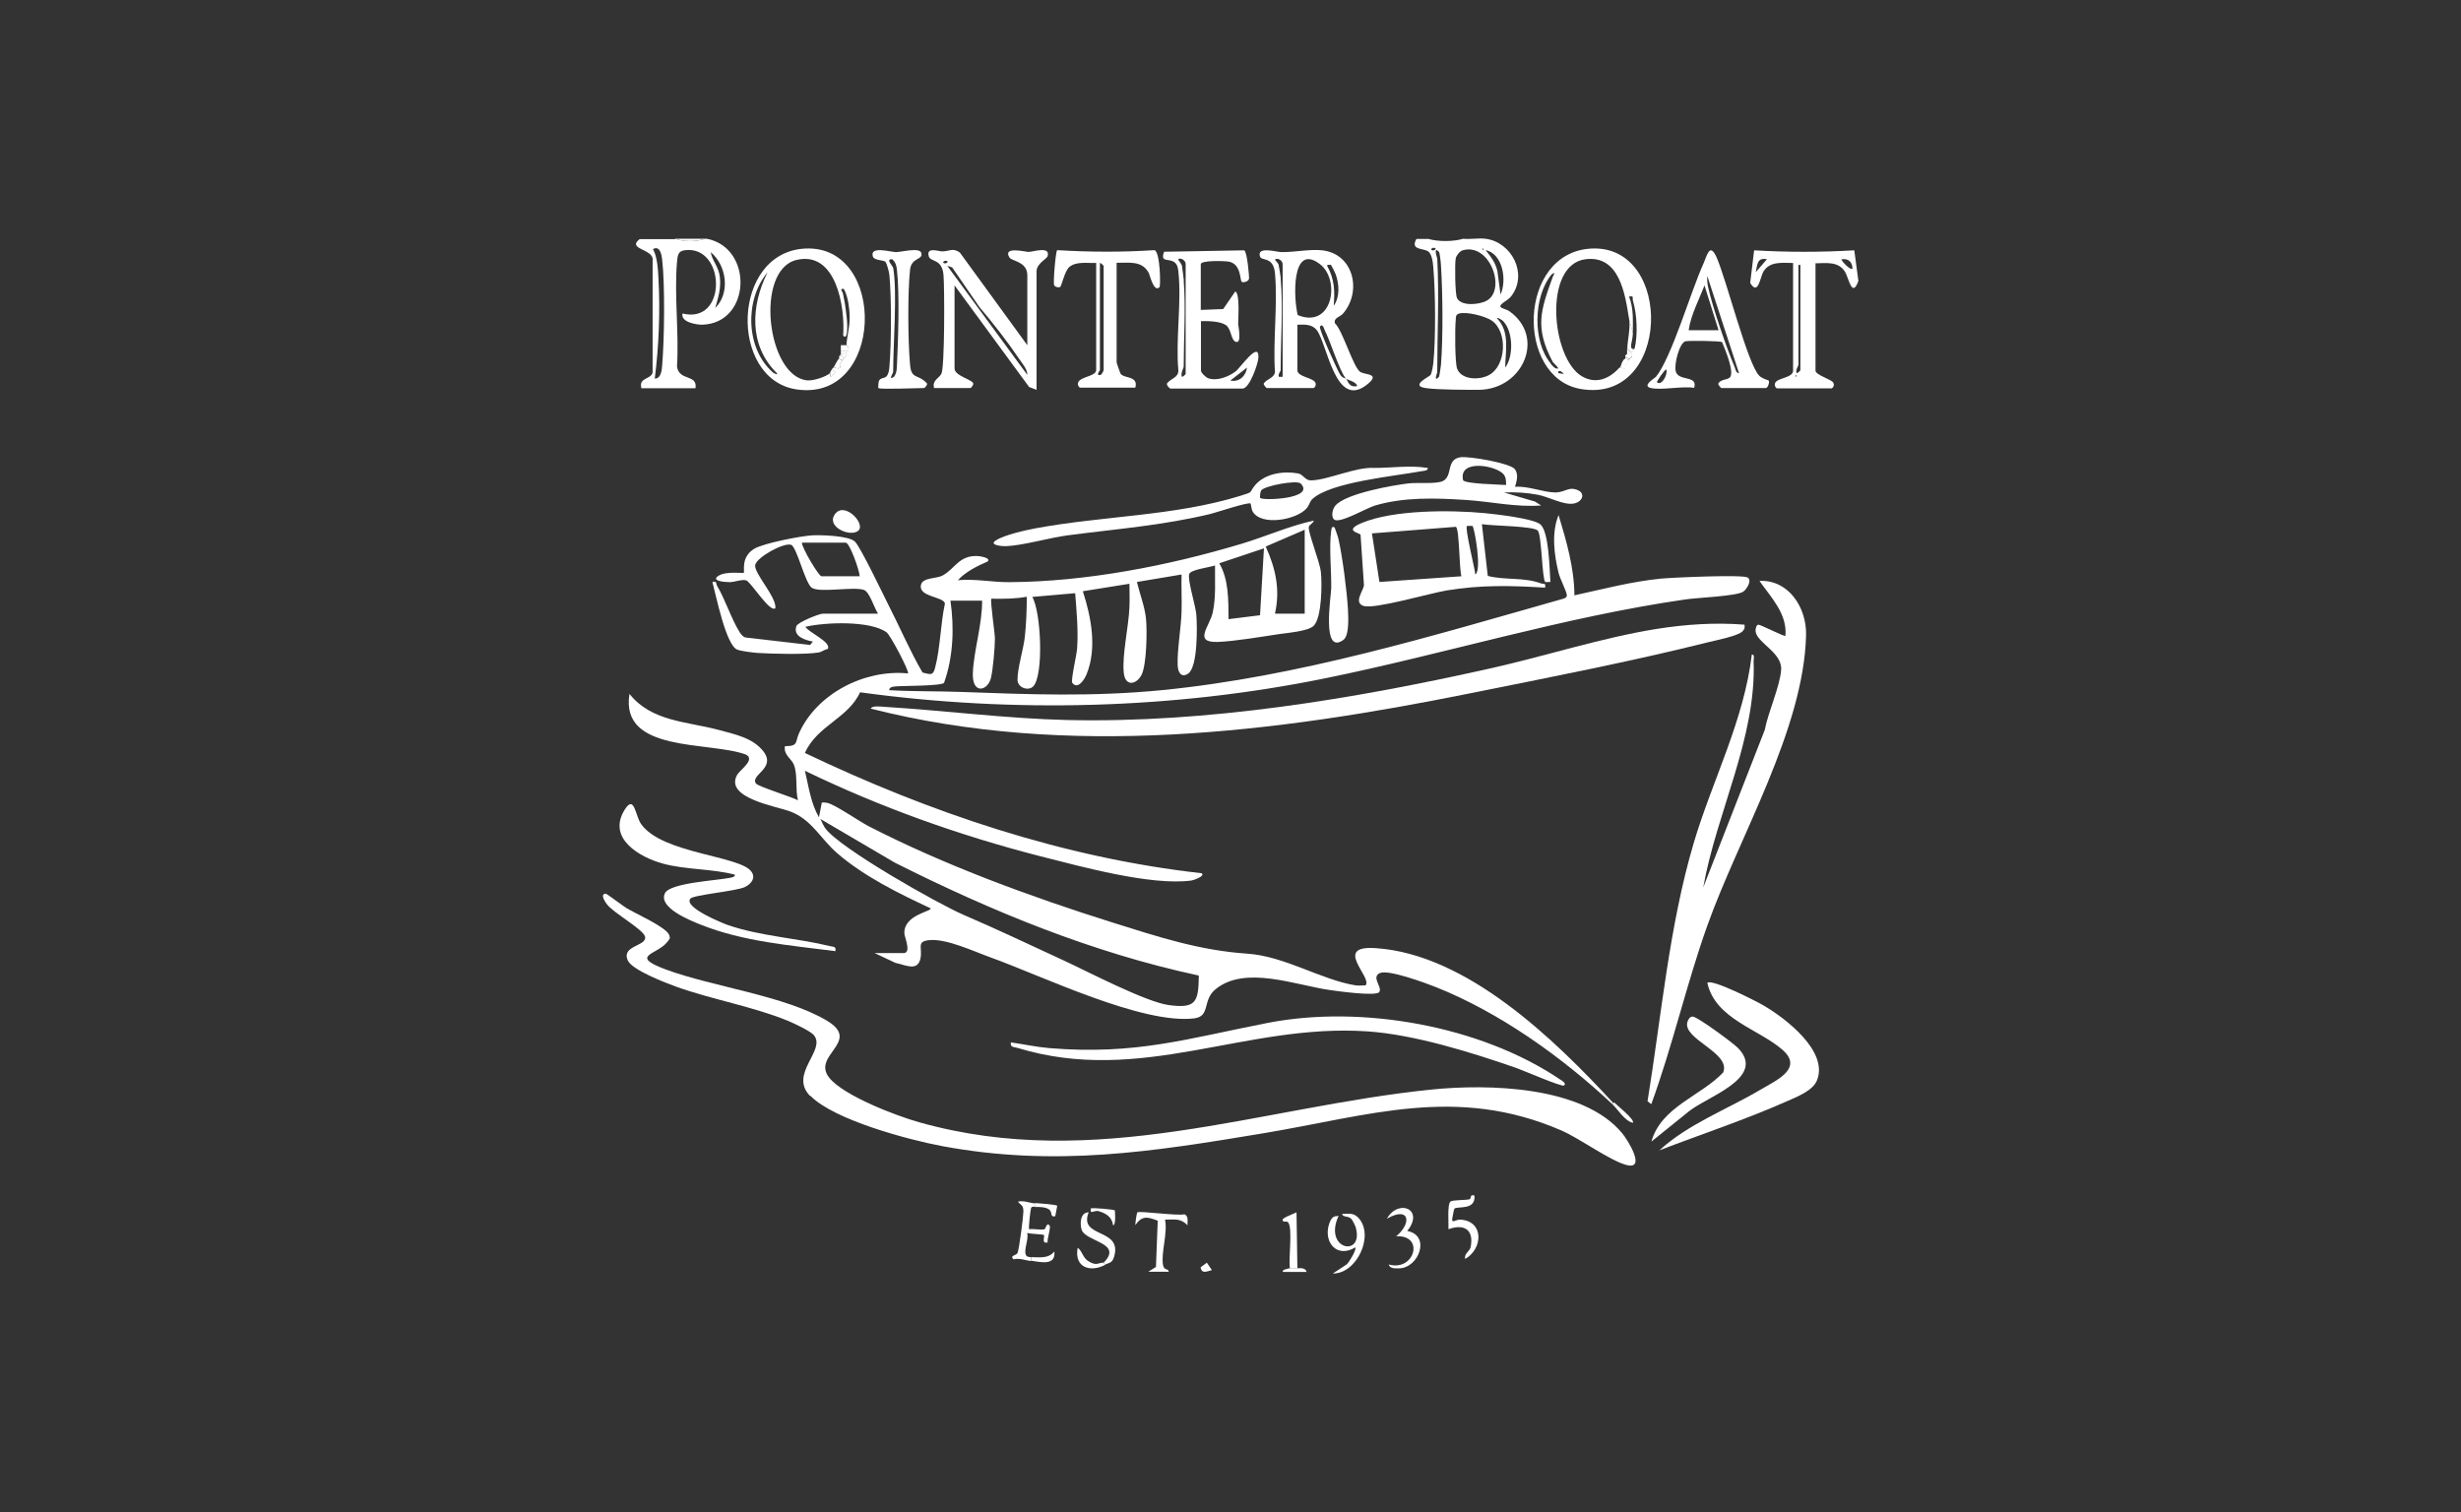 <?xml version="1.0" encoding="UTF-8"?>
<svg id="Layer_2" data-name="Layer 2" xmlns="http://www.w3.org/2000/svg" width="138.32" height="85" viewBox="0 0 138.32 85">
  <rect x="0" y="0" width="138.32" height="85" fill="#333333" stroke="none"/>
  <g id="Layer_1-2" data-name="Layer 1-2">
    <path d="M80.25,13.42c.56.17,1.42.17,1.99,0,.4.04.87-.05,1.26,0,1.46.19,2.38,1.96,1.46,3.2-.18.24-.41.32-.56.47-.25.24.2.24.43.4,2.05,1.45.78,4.38-1.69,4.42-.73,0-2.24,0-2.95-.09-1.01-.12.14-.64.21-.74.08-.12.14-.51.16-.68.14-1.32.12-4.01,0-5.35-.02-.28-.07-.8-.32-.94-.29-.16-.98-.06-.63-.68h.64ZM80.67,13.95c-.15-.08-.28.07-.21.1.15.08.28-.07.21-.1ZM83.34,13.95v.11c.07-.03.07-.07,0-.11ZM82.21,14.07c-.17.05-.35.28-.39.45-.06.3-.04,1.99.07,2.23.23.48,1.26.38,1.67.15,1.12-.62.18-3.28-1.36-2.83h0ZM84.33,16.57c.38-.81.14-2.31-.83-2.51.29.36.55.7.66,1.17l.18,1.34h0ZM80.78,14.52c.11,2.06,0,4.31,0,6.4,0,.02-.23.61.1.26.02-.02.1-.57.11-.68.12-1.54.1-4.02,0-5.56,0-.13-.07-.74-.11-.78-.34-.36-.11.34-.1.37h0ZM81.99,17.63c-.18.06-.16.2-.17.35-.05.45-.05,2.42.08,2.75.25.63,1.24.64,1.77.36.99-.51,1.08-2.42.19-3.06-.36-.26-1.47-.54-1.87-.4h0ZM84.51,18.07c-.05-.05-.3-.24-.38-.19.75.78.48,1.81.47,2.78.48-.63.44-2.01-.09-2.58h0Z" style="fill: #fff;"/>
    <path d="M37.95,13.42c.45.18,1.25.17,1.67,0h.11c2.63.51,2.49,4.76-.27,4.83-.33,0-1.21-.14-1.1-.63,2.46.61,2.43-3.54.37-3.57-.58,0-.64.17-.68.69-.16,1.87.12,3.97,0,5.87.13.83,1.16.4,1.04,1.21h-3.04c-.17-.62.55-.48.63-.89v-6.29c.1-.65-1.48-.62-.73-1.2h1.99,0ZM36.8,21.28c.37,0,.4-.51.42-.78.12-1.42.16-4.49,0-5.87-.03-.3-.12-.85-.52-.63.24.41.29,1.17.31,1.68.1,1.82.02,3.81-.21,5.61ZM39.94,14.16c.1.53.46.83.52,1.42.07.64-.09,1.13-.26,1.73.86-.84.64-2.41-.26-3.14Z" style="fill: #fff;"/>
    <path d="M39.62,13.42c-.43.17-1.23.18-1.67,0h1.67Z" style="fill: #fff;"/>
    <path d="M90.62,62.06c-2.79-2.62-6.34-5.16-9.92-6.58-.58-.23-2.66-1-3.14-.79-.52.24.16.79-.04,1.07-.17.25-2.34-.05-2.75-.11-1.94-.27-4.8-1.42-6.46-.04-.75.62-.26,1.52-1.2,1.63-2.93.34-8.53-2.38-11.44-3.43-.95-.34-2.46-1.06-3.43-.97-.77.07-.37.43-.51,1.05-.17.73-.85.34-1.4.23l-1.17-.55h1.62c.47,0,.05-.91.05-1.11-.04-1.06,1.6-1.24,1.47-1.41-1.77-.82-3.75-1.8-5.24-3.09-.96-.83-1.44-1.91-2.67-2.36-.74-.28-3.66-.74-2.97-2.03.15-.29,1.07-.88.5-1.16-2.05-.76-7.09-.07-6.54-3.41,1.23,1.56,3.23,1.55,4.99,2.02.91.25,1.95.44,2.55,1.23.71.95-.78,1.3-.43,1.79.11.16,2.03.76,2.36.94-.16-.6,0-1.46-.24-2.02-.12-.3-.59-.55-.49-1.02.77,0,.56-.23.79-.73,1.01-2.24,3.7-3.6,6.12-3.36.1-.1-.99-2.16-1.2-2.31-.93-.67-3.46-.57-4.56-.31.16.31,1.5.87,1.25,1.25-.17.02-.33.16-.49.19-.73.13-2.64.08-3.43.03-.27-.02-.96-.1-1.17-.19-.63-.26-1.19-3.06-1.39-3.8.28-.06.18.07.26.21.47.79.81,1.88,1.27,2.61.08.12.18.26.33.3l3.63.42.16-.19c-.44-.08-1.13-.29-.93-.87.07-.21,1.28-.7,1.5-.7h3.09c-.21-.3-.48-1.25-.81-1.34-.62-.19-2.5.19-2.92-.12-.38-.28-.84-2.31-1.16-2.41-.42-.13-1.89.68-2.01,1.12s1.2,1.8,1.13,2.44c-.29.3-1.38-1.48-1.64-1.56-.25-.07-.62.09-.92.1-.25,0-1.09-.06-.65-.35s1.39-.13,1.44-.18c.05-.06-.19-.89.59-1.35.52-.31,2.59-.71,3.23-.75.52-.03,2.09.02,2.42.35s1.55,2.9,1.87,3.53c.65,1.27,1.22,2.61,1.93,3.83.41.09.58.21.7-.24.3-1.12.31-2.49.56-3.64-.07-.39-1.48-.36-1.35-1.03.08-.45.88-.35,1.23-.55.68-.37.9-1.12,1.93-1.09.09,0,.8.09.59.31-.57.24-1.26.59-1.67,1.05.97-.09,1.93.12,2.89.11,4.29-.02,8.93-.92,13.03-2.15,1.37-.41,2.7-1.01,4.08-1.31-.02.15-.25.22-.28.36-.04.32.62,1.96.68,2.53.07.64.06,2.58-.41,3.03-.32.3-1.47.39-1.94.46-1.01.15-2.46.4-3.44.44-1.41.05-.46-.87-.29-1.65.19-.85.12-1.78.13-2.65-.3.11-1.36.23-1.45.48-.11.32.36,1.77.4,2.29.05.66.09,2.93-.46,3.31-.4.27-.58-.1-.59-.48-.03-.87.2-2.13.22-3.04.02-.68-.02-1.37,0-2.05l-2.51.42c.16.66.44,1.38.51,2.06s.04,2.63-.26,3.18-.92.64-.99-.15c-.1-.99.28-2.6.32-3.68.02-.44,0-.87,0-1.31l-2.62.42c.47,1.45.81,3.2.21,4.67-.11.28-.5.89-.8.48-.1-.14.25-1.58.27-1.94.07-1.03-.03-2.08-.11-3.1l-2.41.21c.5.86.65,4.42.05,5.03-.26.27-.87.09-.88-.37-.01-.64.33-1.7.41-2.41.08-.74.11-1.51.11-2.26-.66.12-1.32.12-1.99.11-.08.08.2,1.93.2,2.25,0,.48-.11,1.73-.22,2.19-.17.75-1.08.98-1.02-.29s.53-2.72.52-4.04h-1.78c.22,1.51.16,3.17-.36,4.62-.17.18-2.28.16-2.73.2-.16.02-.32.02-.36.21,1.34.08,2.69.05,4.03.1,3.87.14,7.41.28,11.3-.1,7.71-.76,15.19-3.05,22.6-5.15.11-.06.18-.07.16-.22-.02-.19-.38-.9-.46-1.22-.25-1.03-.41-2.25,0-3.25.44,1.46.88,2.96.89,4.51,1.61-.35,3.23-.78,4.87-.94.63-.06,4.6-.24,4.87-.06.26.17-.07.68-.26.8-.4.25-2.57.33-3.24.43-6.86.99-13.5,3.06-20.28,4.44-8.51,1.73-17.51,1.96-26.11.78-.67,1.47-2.42,1.87-3.1,3.41,7.02,3.35,14.52,5.89,22.3,6.76.22.17-.49.4-.58.41-2.27.3-6.17-.78-8.47-1.36-4.56-1.17-9.02-2.76-13.25-4.81.21.88.33,1.82.79,2.62l.16-.83c.11-.02.23,0,.33.02.49.14,1.71.99,2.27,1.29,4.27,2.2,9.16,3.99,13.74,5.43,2.58.81,4.89,1.57,7.57,1.75,2.11.14,4.16,1.47,6.08,1.78.19.03.38,0,.57,0,.42-.43-1.88-2.26.57-2.09,5.15.34,10.08,5.16,13.35,8.7l-.11.11h-.01ZM73.34,29.77l-2.2.95c.56,1.24.82,2.42.52,3.77h1.67v-4.72ZM48.32,32.39c-.01-.31-.56-1.89-.79-1.89h-2.46c0,.3.95,1.89,1.1,1.89h2.15,0ZM71.04,30.82l-2.51.84c.54.93.51,2.09.52,3.14l1.77-.22.22-3.76h0ZM67.37,54.83c-5.97-1.28-11.64-3.61-17.07-6.34l-4.19-2.46c.09.17.16.36.27.52.81,1.12,6.33,4.25,7.8,4.88,1.91.82,3.73,1.69,5.62,2.56,1.36.63,4.59,2.32,5.88,2.5,1.54.21,1.68-.16,1.7-1.64h0Z" style="fill: #fff;"/>
    <path d="M45.53,61.6c-1.21-1.24.91-2.56.22-3.41-.19-.24-1.16-.69-1.48-.82-1.96-.8-4.25-1.19-6.26-1.91-.59-.21-2.48-.94-2.72-1.47-.4-.87,1.12-.8.96-1.36-.11-.39-1.73-1.3-2.11-1.77-.07-.08-.46-.61-.1-.63.07,0,.97.69,1.17.81.51.31,2.19,1.05,2.39,1.49.1.23.02.26-.1.42-.55.71-2.18.76-.08,1.54,2.65.98,6.7,1.47,9.06,2.88,1.98,1.19-.91,1.94.14,3.22.81,1,3.78,2.14,5.05,2.49,9.89,2.79,19.13-.85,28.78-1.84,3.17-.32,8.5-.22,10.72,2.45.32.38,1.4,2.12.21,1.78-.95-.27-2.55-1.46-3.62-1.93-5.91-2.56-10.81-.83-16.77.16-6.25,1.04-11.67,1.9-18.03.72-1.88-.35-6.08-1.47-7.4-2.82h0Z" style="fill: #fff;"/>
    <path d="M98.05,35.12c.02.18.01.23-.11.36-.23.26-1.5.51-1.9.61-4.32,1.08-8.99,1.99-13.37,2.87-11.05,2.23-22.65,3.68-33.73.87.07-.19.61-.11.79-.1,3.41.21,6.84.66,10.26.74,7.86.18,16.08-1.18,23.72-2.89,3.07-.68,6.32-1.74,9.4-2.23,1.64-.26,3.28-.37,4.94-.24h0Z" style="fill: #fff;"/>
    <path d="M92.81,62.06l-.21-.16c.78-4.81,1.21-9.82,2.59-14.5,1.05-3.55,2.83-6.89,3.27-10.61.18-.02.1.24.1.36.17,4.31-2.09,8.54-2.83,12.73l3.46-8.86c.18-.97.86-2.46.92-3.38.06-.98-1.4-1.52-1.44-2.18,0-.13.04-.34.16-.35.13,0,1.47.69,1.52.63.11-1.24-.81-2.16-1.46-3.09,1.64-.08,2.66,1.51,2.62,3.05-.13,5.31-3.78,11.35-5.56,16.35-1.17,3.29-1.94,6.73-3.14,10.01h0Z" style="fill: #fff;"/>
    <path d="M87.16,32.71c-.09-.01-.28.02-.31,0-.18-.15-.2-2.67-.42-2.89-.26-.26-2.61-.26-3.14-.36l.33,2.91c.97.25,2.01.06,2.99.42.16.06.28-.06.23.24-1.94-.12-3.63-.16-5.55.16-.9.15-4.03,1.06-4.64.87s0-.86.01-1.18l-.19-2.82c-.02-.11-1.01-.22.08-.67,1.79-.74,4.96-.73,6.88-.55.62.06,2.75.3,3.14.63.5.41.52,2.56.57,3.25h0ZM82.14,32.39c-.13-.41-.11-2.65-.31-2.78l-4.72.37.42,2.73,4.61-.32h0ZM82.76,29.56s-.3,0-.31,0c-.13.13.44,2.37.47,2.73.38-.24-.05-2.64-.16-2.73Z" style="fill: #fff;"/>
    <path d="M87.9,61.01c-.1.1-2.3-.85-2.64-.97-2.52-.88-5.75-1.89-8.4-2.07-6.88-.47-12.71,3.05-19.67.93-.18-.06-.44-.02-.37-.31.71.1,1.44.26,2.15.32,4.87.4,7.73-.53,12.3-1.42,5.25-1.02,11.94.16,16.41,3.18.08.05.37.21.24.33h0Z" style="fill: #fff;"/>
    <path d="M72.92,18.24v2.57c0,.37.85.41,1,.68.09.16-.04.32-.11.32h-2.62s-.19-.17-.16-.26c.18-.26.58-.3.63-.63-.12-1.79.16-3.8,0-5.56-.09-.97-.75-.67-.84-.94-.2-.59.9-.26,1.2-.25.76.01,1.6-.18,2.3-.1,1.76.2,2.24,2.3,1.17,3.55-.17.2-.55.24-.46.55.45.42,1.05,2.56,1.45,2.75.32.16,1.15.08.31.73-1.74,1.32-2.18-2.28-2.77-3.08-.27-.36-.69-.33-1.1-.32h0ZM71.98,15.67c.14,1.56,0,3.53,0,5.14,0,.05-.16.22-.1.37h.21v-6.34c0-.18-.26-.37-.42-.26-.04.03.16.19.19.28.04.18.11.64.13.81h0ZM72.94,17.71c1.96.8,2.42-1.98,1.24-2.87-1.63-1.23-1.47,2.01-1.24,2.87ZM74.8,14.89s-.22-.04-.21.05c.42.74.44,1.43.37,2.25.36-.51.31-1.22.11-1.78-.02-.06-.24-.5-.26-.52h0ZM75.65,21.28c.12.12.15.52.63.42-.04-.25-.55-.34-.63-.42-.33-.33-.9-2.17-1.2-2.73-.03-.07-.11-.39-.26-.2-.09.11,1,2.51,1.13,2.7.16.24.3.19.34.24h0Z" style="fill: #fff;"/>
    <path d="M57.74,19.4v-3.93c0-.77-.87-.79-1-.99-.42-.66.91-.32,1.06-.32.27,0,1.25-.35,1.08.24-.04.15-.62.41-.62.85v6.66l-.42-.16-4.19-5.71v4.67c0,.42,1,.62,1.05.84.02.1-.12.26-.16.26h-2.04c-.12-.43.27-.54.41-.8.19-.36.18-4.85.12-5.55-.08-.95-.74-.71-.83-1.06-.15-.55.57-.26.77-.27.36,0,.61-.23.99.08l3.77,5.18h0ZM53.24,14.68c-.15-.08-.28.07-.21.1.15.08.28-.07.21-.1ZM53.52,15.03l-.28-.09,4.5,6.13c0-.32-.26-.61-.44-.87-.68-1.01-1.47-2.02-2.25-2.94,0,0-1.54-2.24-1.54-2.24Z" style="fill: #fff;"/>
    <path d="M93.24,64.68c1.62-1.5,3.83-2.32,5.72-3.44.86-.51,2.41-1.18,1.24-2.22-1.33-1.18-3.79-1.73-4.24-3.78.25-.24,2.77,1.04,3.17,1.28,1.23.72,3.66,2.57,2.99,4.21-.23.57-1.12.92-1.67,1.16-2.34,1.04-4.83,1.86-7.22,2.78h0Z" style="fill: #fff;"/>
    <path d="M80.25,26.31c.02.16-.28.16-.4.18-1.42.27-5.06.6-6.09,1.56-.15.14-.18.37-.32.52-.56.65-2.54,1.01-3.03.19-.08-.14-.1-.44-.12-.46-.12-.1-1.94.51-2.27.59-2.71.65-5.28.84-8.02,1.2-1.05.14-2.54.58-3.49.61-.25,0-.95-.07-.53-.33.48-.31,1.66-.57,2.25-.68,3.78-.7,7.78-.68,11.48-1.82.81-.25.45-.15.85-.62.56-.64,1.58-.79,2.4-.64.28.05.39.39.71.39.93,0,2.52-.77,3.58-.7,1.01,0,1.98-.16,2.98,0h0ZM73.11,27.18c-.21-.22-2.07.13-2.23.39-.05.09-.08.39-.05.42.16.16,3.11.05,2.28-.81Z" style="fill: #fff;"/>
    <path d="M45.26,13.97c4.64-.23,4.45,8.7-.53,7.91-3.76-.6-3.63-7.71.53-7.91ZM46.64,20.97l.05.21.26-.26-.21-.16s.08-.07.11-.11c.56.18.32-.15.34-.19,0-.01.09-.07.18-.23.07-.13.27-.21.21-.42-.09.07-.26.07-.32.11v-.21h.42c.07-.15-.1-.29-.1-.32v-.11c.11-.89.27-1.18.11-2.2-.04-.27-.13-.61-.26-.84-.28-.03-.08.12-.05.27.03.19.08.37.11.57.07.53.17,1.08.11,1.62-.02.16-.08.32-.21.16.12-1.58-.39-4.78-2.62-4.25-2.36.56-1.67,6.55.6,6.77.34.03,1.03-.19,1.29-.41h0ZM43.43,20.93s.34.21.23.04c-1.58-1.56-1.46-3.79-.52-5.66-1.29,1.52-1.24,4.28.3,5.62Z" style="fill: #fff;"/>
    <path d="M47.17,20.02c.15-.08.32.1.21.21-.02.01-.1-.01-.16,0l-.05-.1s-.02-.09,0-.11Z" style="fill: #fff;"/>
    <path d="M91.66,19.82c-.08.08-.17.07-.21.11v-.32c.06.07.16.14.21.21Z" style="fill: #fff;"/>
    <path d="M91.46,20.13s-.09,0-.11,0v-.11s.07.07.11.11Z" style="fill: #fff;"/>
    <path d="M91.56,20.23c-.12.02-.1-.1-.11-.11,0,0,.12,0,.11.11Z" style="fill: #fff;"/>
    <path d="M89.45,13.97c4.65-.23,4.47,8.78-.62,7.89-3.66-.64-3.54-7.69.62-7.89ZM91.03,20.65c.56.18.32-.15.34-.19,0-.01.08-.04.18-.23s.3-.15.11-.42c.05-.05.2-.16.21-.21.19-.75.14-1.95-.09-2.69-.05-.17.09-.3-.22-.24.27.67.21,1.39.21,2.09,0-.15-.18-.66-.21-.84-.22-1.38-.53-3.59-2.45-3.35-2.39.31-1.92,5.57-.2,6.58.8.47,1.57.13,2.13-.51h0ZM87.16,20.45c.1.11.24.31.42.26-.04-.13-.28-.31-.31-.37-1.02-1.93-.68-2.89,0-4.77.05-.16.22-.32-.05-.16-1.04,1.23-1.1,3.81-.05,5.03h0ZM87.58,20.97l.31.05c-.11-.16-.33-.26-.31-.05Z" style="fill: #fff;"/>
    <path d="M65.75,21.81c-.06-.01-.19-.17-.16-.26.21-.28.65-.32.64-.73-.16-1.76.19-3.84,0-5.56-.02-.19-.05-.39-.22-.52-.32-.24-.82.04-.58-.59l4.5-.08c.17.07.29,1.51.27,1.6-.04.16-.32.23-.41.17-.1-.07-.02-.98-.7-1.13-.24-.05-1.6-.09-1.6.14v2.57l1.26-.05.68-.99c.27.13.16,1.5.16,1.83,0,.08.24,1.19-.16.99-.25-.12-.23-.73-.53-.93-.33-.22-1.01-.23-1.4-.22v2.78c0,.12.27.38.41.43.5.17,1.12-.08,1.52-.37.26-.18,1.34-1.78,1.3-.8-.01.34-.5,1.75-.89,1.75h-4.09ZM66.53,15.78c.12,1.49,0,3.29,0,4.82,0,.09-.19.38-.1.58.07,0,.21-.14.21-.16v-6.19c0-.18-.27-.37-.42-.26-.03.02.18.23.21.37.03.2.09.64.11.84h0ZM69.15,21.39c.5.1.87-.25.94-.73l-.94.73Z" style="fill: #fff;"/>
    <path d="M38.79,50.53c-.33.48,1.79,1.35,2.14,1.47,1.85.63,3.85.72,5.73,1.18.19.04.35.02.29.28-2.55-.33-5.16-.53-7.57-1.49-.58-.23-2.39-.95-2.01-1.76.27-.59,2.93-.72,3.64-.87.1-.02.32-.04.29-.18-1.31-.34-2.75-.27-4.04-.62s-3.16-1.41-2.15-3.03c.55-.88.59.33.92.8,1.16,1.68,5.6,1.78,6.21,2.69.25.36-.03.69-.38.86-.49.23-2.91.44-3.06.65Z" style="fill: #fff;"/>
    <path d="M85.17,27.36c.73-.05,1.55.31,2.25.32.43,0,.7-.25,1.02-.2.74.12.56.72.02.82-.57.11-1.39-.37-2.02-.49s-1.27-.16-1.91-.13l1.74.51.35.22c-1.4.11-2.83-.22-4.24-.31-1.7-.11-3.48-.17-5.12.32-.46.14-1.95,1.01-2.26.79-.21-.15-.11-.61.06-.8.59-.67,3.18-1.13,4.1-1.24.49-.06,1.6.05,1.95-.14.56-.3.15-1.2.97-1.33.48-.07,2.83.33,3.07.68.21.31.09.66,0,.99h0ZM84.51,26.66c-.41-.5-2.54-.88-2.28.32.05.22,2.07.25,2.42.28,0-.2,0-.43-.14-.6Z" style="fill: #fff;"/>
    <path d="M92.77,21.81c-.49-.14.21-.53.31-.64.87-1.08,1.95-4.77,2.63-6.28.23-.5.37-1.29.76-.45.56,1.24,1.76,6.07,2.42,6.69.17.16.51.24.52.26.06.09-.05.42-.16.42h-2.51s-.19-.17-.16-.26c.13-.23.49-.2.63-.32.32-.26-.27-1.63-.42-2-.1-.07-1.83-.09-2.05-.05-.35.07-.67,1.34-.55,1.71.17.56,1.25.18,1.03.91-.64-.12-1.91.16-2.46,0h0ZM97.74,20.97l-1.78-5.45c-.02.22,0,.42.05.64.25,1.13,1.03,3.4,1.49,4.48.05.13.06.31.24.34h0ZM96.59,18.56l-.79-2.52c-.31.82-.76,1.64-.89,2.52h1.68ZM93.13,21.49c.28.22.63-.48.52-.73-.11.04-.56.7-.52.73Z" style="fill: #fff;"/>
    <path d="M100.77,14.78c-.61,0-1.3-.11-1.66.49-.18.3-.29,1.39-.74.63l.22-1.83c1.87.11,3.75.11,5.63,0l.23,1.72c-.36,1-.54-.17-.75-.51-.37-.6-1.04-.49-1.66-.48v6.03c0,.25.9.49,1,.68.09.16-.04.32-.11.32h-3.04c-.07,0-.19-.16-.11-.32.15-.28,1-.27,1-.68v-6.04h0ZM99.31,14.57c-.57-.11-.53.31-.63.73l.63-.73ZM104.12,15.1c-.01-.38-.24-.6-.63-.52.04.12.52.64.63.52ZM101.19,20.81v-5.92h-.11v5.61c0,.08-.18.3-.1.47.02.03.2-.12.21-.16h0ZM100.93,21.07v.11c.07-.03.07-.07,0-.11Z" style="fill: #fff;"/>
    <path d="M61.61,14.78c-.48.02-1.09-.1-1.49.21-.29.22-.45,1.13-.55,1.15-.13.02-.24,0-.32-.1-.07-.1.08-1.92.17-1.98,1.82.11,3.64.12,5.47,0,.32.11.35,2,.28,2.08-.32.32-.54-.68-.61-.81-.38-.7-1.12-.55-1.8-.56v5.61s.2.62.24.65c.23.25.99.1.81.76h-3.09c-.07,0-.19-.16-.11-.32.17-.32,1-.31,1-.68,0,0,0-6.02,0-6.02ZM62.03,20.81v-5.87s-.14-.16-.21-.16v6.03s-.27.35.05.26c.04-.01.16-.23.16-.26h0Z" style="fill: #fff;"/>
    <path d="M49.36,21.81s0-.33.05-.42c.17-.28.51.07.58-.78.11-1.28.12-3.87,0-5.14-.01-.16-.15-.68-.23-.76-.12-.1-.63-.07-.7-.29-.2-.62,1.01-.25,1.3-.25.31,0,1.31-.28,1.42.04.13.41-.55.24-.63.94-.14,1.28-.12,4.05,0,5.35.07.85.45.5.95,1.05.04.09-.13.26-.16.26-.35,0-2.48.09-2.57,0h-.01ZM50.2,15.04c.24,1.39,0,4.3,0,5.87,0,.05-.31.52.05.26.13-.17.15-.36.16-.57.07-1.46.16-4.06,0-5.46-.03-.23-.08-.42-.27-.57-.39-.01.04.37.05.47h0Z" style="fill: #fff;"/>
    <path d="M92.82,64.15c.56-1.95,2.77-2.54,4.03-3.87.46-1.11-2.3-1.87-2.01-2.84.04-.13.14-.32.31-.3.27.02,2.26,1.48,2.54,1.77,1.63,1.69-1.83,2.75-2.81,3.59l-2.06,1.66h0Z" style="fill: #fff;"/>
    <path d="M75.02,29.67s.18.49.2.59c.23.99.48,2.94.54,3.97.02.43.09,1.49-.26,1.74-1.23.88-.69-2.44-.68-2.89.02-1-.13-2.31,0-3.25.02-.15.05-.3.21-.16h0Z" style="fill: #fff;"/>
    <path d="M75.23,68.35c-.87,1.91,1.44,2.34.97.64-.03-.1-.17-.39-.24-.47-.19-.21-.47-.07-.53-.29.37,0,.62-.08.9.2.95.97-.06,3.17-1.42,3.15l.79-.52c.14-.14.56-.82.47-.95-1.01.63-1.8-.27-1.47-1.31.19-.59.44-.39.53-.47h0Z" style="fill: #fff;"/>
    <path d="M66.74,68.87c-.37-.41-.74-.32-1.26-.32.16.77-.24,1.87-.11,2.57.06.3.3.16.32.36h-1.15l.43-.27.1-2.6c-.58-.22-.88-.3-1.26.25,0-.13.07-.68.12-.72.1-.09,2.28.21,2.64.11.24.08.17.41.17.62Z" style="fill: #fff;"/>
    <path d="M58.16,67.62c-.01.06.02.19,0,.21,0,.01-.17-.05-.21.07s-.15,1.14-.11,1.19c.27-.04.63.06.87,0,.06-.01.11-.41.28-.21.09.11-.14.74-.11.95-.37.1-.14-.34-.21-.42-.03-.03-.79-.06-.94-.11.11.35-.23,1-.05,1.27.06.1.23.07.27.1.02.01,0,.15,0,.21-.32-.04-.64-.18-.99-.1-.23-.24.18-.19.24-.38.09-.28.31-1.96.32-2.3,0-.38-.12-.33-.31-.56.33-.08.64.07.94.1h0Z" style="fill: #fff;"/>
    <path d="M82.87,67.19c.09.87-.97.58-1.13.75-.02.02-.1.47-.12.57-.03.28.22.02.47.04,1.33.09,1.26,1.64.26,2.21-.07-.32.26-.41.31-.68.19-.97-.38-1.31-1.25-.99.02-.29-.08-1.42.12-1.56.14-.09.84-.07,1.06-.12.12-.03,0-.31.28-.21Z" style="fill: #fff;"/>
    <path d="M62.03,70.97c1.12-1.13-1.02-1.16-1.24-1.86-.1-.33-.08-.97.4-.97-.6,1.48,1.94.85,1.42,2.52-.11.34-.26.3-.48.41-.04-.02-.09-.11-.11-.11h0Z" style="fill: #fff;"/>
    <path d="M72.5,71.28c-.09-.52.16-2.21-.09-2.56-.07-.1-.2-.04-.25-.06-.33-.16.52-.41.71-.52l.05,3.15c-.14,0-.4,0-.42,0h0Z" style="fill: #fff;"/>
    <path d="M48.2,29.86c-.5.32-1.81-.29-1.25-.99s1.79.65,1.25.99Z" style="fill: #fff;"/>
    <path d="M62.03,70.97s.06.09.11.11c-.85.46-1.78.17-1.57-.95.29.22.27.57.64.78.45.26.51.05.83.06Z" style="fill: #fff;"/>
    <path d="M62.66,68.04s.08.82-.1.83c-.06-.48-.41-.68-.83-.8-.23-.06-.49.23-.42-.15.07-.05,1.3.06,1.35.11Z" style="fill: #fff;"/>
    <path d="M57.95,70.87c0-.06.02-.19,0-.21.48,0,.97.1,1.31-.32.09.83-.79.59-1.31.52Z" style="fill: #fff;"/>
    <path d="M58.16,67.62c.16.01,1.26.08,1.26.16l-.11.58c-.34.07-.11-.25-.38-.4-.19-.12-.54-.13-.77-.12.02-.02-.01-.15,0-.21h0Z" style="fill: #fff;"/>
    <path d="M90.72,61.96c.12.13,1.21.99,1.05,1.15-.48-.13-.81-.73-1.15-1.05l.11-.11h0Z" style="fill: #fff;"/>
    <path d="M68.11,71.39c-.26.06-.57.24-.63-.16l.35-.26.28.41h0Z" style="fill: #fff;"/>
    <path d="M72.92,71.28c.2,0,.45-.03.52.21h-1.31c-.18-.1.34-.21.37-.21s.28,0,.42,0Z" style="fill: #fff;"/>
    <path d="M79.1,69.19c1.33.25.65,2.08-.47,2.1-.22,0-.51.02-.58-.22,1.46.42,2.04-1.68.42-1.58.92-.77.73-1.71-.52-.99.64-1.14,2.13-.54,1.15.68h0Z" style="fill: #fff;"/>
    <path d="M47.37,20.23c.12-.11-.06-.29-.21-.21.03-.03.06-.07.11-.11.05-.03.22-.04.32-.11.06.21-.14.29-.21.42h0Z" style="fill: #fff;"/>
    <path d="M47.37,20.23c-.09.16-.17.22-.18.23-.02.04.22.36-.34.19.1-.13.15-.32.32-.52l.05.1c.06-.01.14.02.16,0Z" style="fill: #fff;"/>
    <path d="M47.58,19.4s.17.16.1.32h-.42c0-.1,0-.21,0-.32h.32Z" style="fill: #fff;"/>
    <path d="M46.75,20.76l.21.16-.26.26-.05-.21s.03-.12.11-.21Z" style="fill: #fff;"/>
    <path d="M91.46,20.13s-.01.12.11.11c-.1.18-.17.22-.18.23-.02.04.22.36-.34.19.07-.08.11-.44.32-.52.02,0,.08,0,.11,0h0Z" style="fill: #fff;"/>
    <path d="M91.77,18.77c.01.36-.28.93.11.84,0,.04-.16.16-.21.21-.05-.08-.15-.14-.21-.21.02-.54.18-1.11.11-1.68.03.18.2.69.21.84h0Z" style="fill: #fff;"/>
    <path d="M91.56,20.23c.02-.12-.1-.1-.11-.11-.03-.04-.07-.07-.11-.11.01-.05.06-.07.11-.11s.13-.03.21-.11c.19.27,0,.23-.11.42h0Z" style="fill: #fff;"/>
  </g>
</svg>
